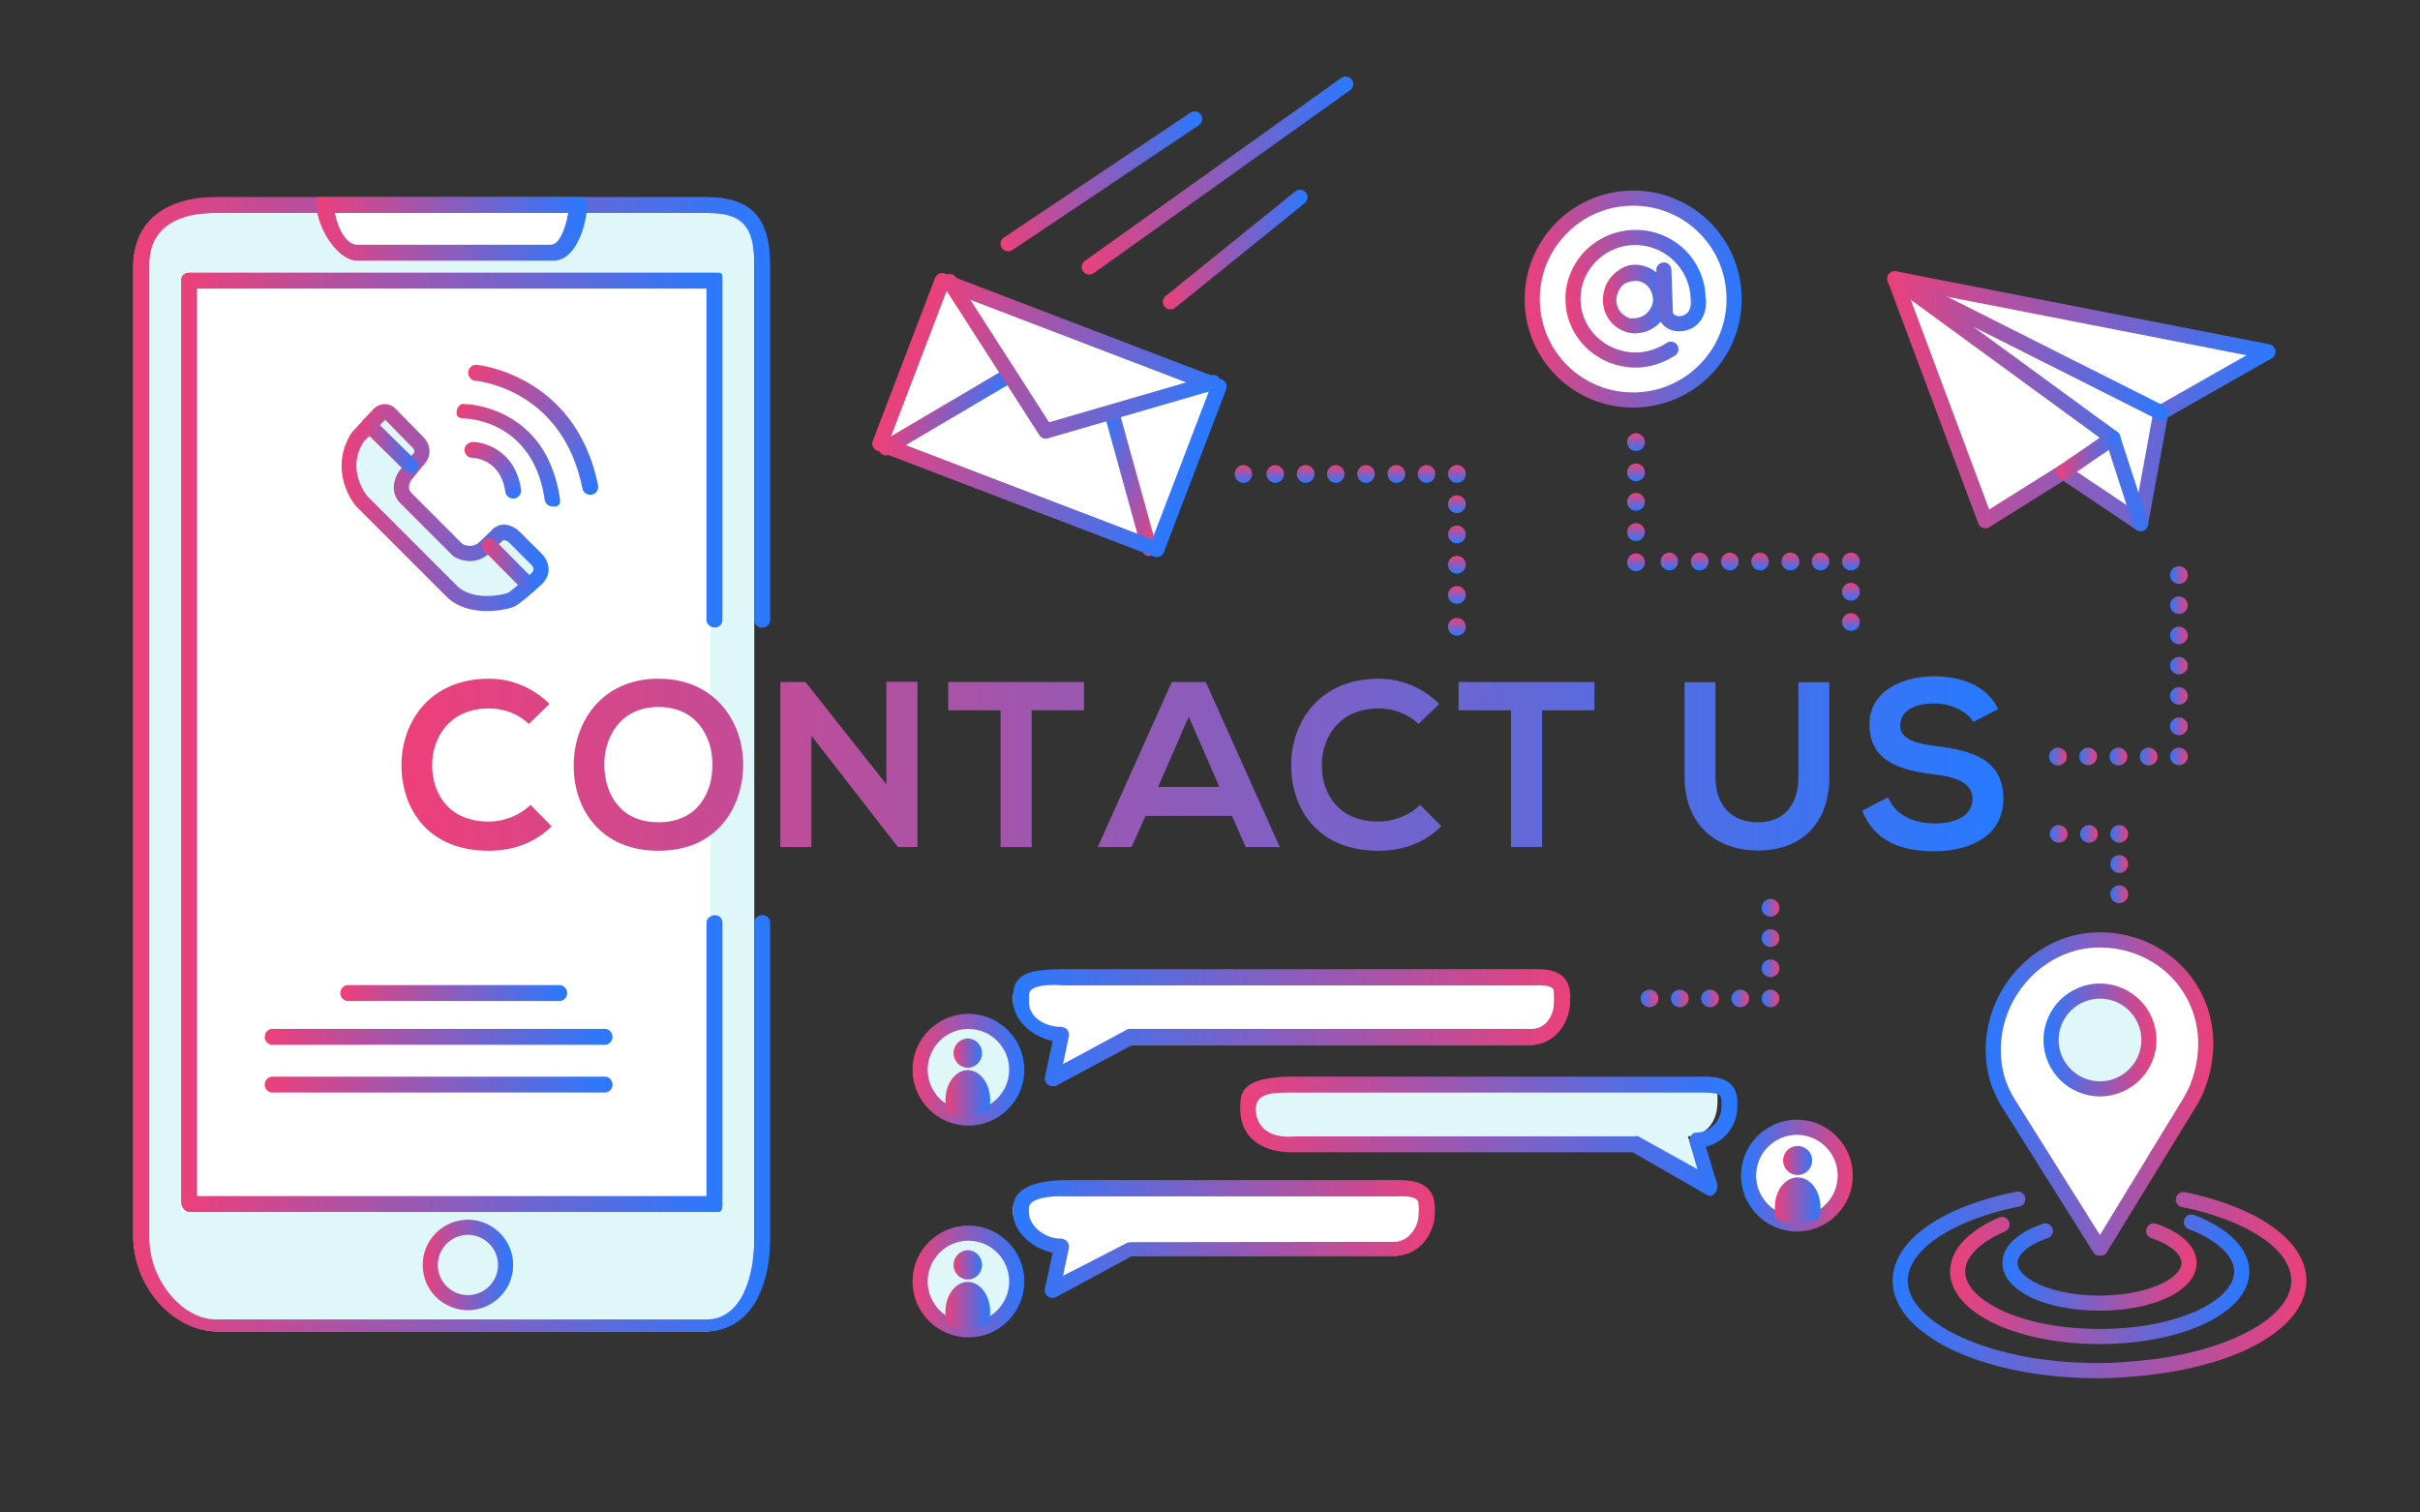 <svg xmlns="http://www.w3.org/2000/svg" width="608" height="380"><rect width="100%" height="100%" fill="#333333" stroke="none"/><switch><g><path fill="none" d="M-.5.5h608v380H-.5z"/><path fill="#FFF" d="M498.799 130.836L476.062 70.04l93.745 18.332-26.919 15.312-5.099 27.854-19.375-12.992z"/><linearGradient id="a" gradientUnits="userSpaceOnUse" x1="942.67" y1="100.788" x2="845.124" y2="100.788" gradientTransform="matrix(-1 0 0 1 1416.83 0)"><stop offset="0" stop-color="#ec407a"/><stop offset="1" stop-color="#2979ff"/></linearGradient><path fill="url(#a)" d="M537.789 133.438c-.371 0-.74-.109-1.058-.323l-18.353-12.306-18.571 11.638c-.486.3-1.076.369-1.62.189a1.9 1.9 0 01-1.168-1.134l-22.738-60.796a1.904 1.904 0 012.145-2.532l93.746 18.332a1.9 1.9 0 01.573 3.517l-26.149 14.874-4.939 26.982a1.895 1.895 0 01-1.13 1.408 1.881 1.881 0 01-.738.151zm-19.375-16.792c.369 0 .738.107 1.058.323l16.971 11.378 4.577-25.004c.1-.553.441-1.032.93-1.31l22.466-12.779-85.384-16.697 20.732 55.434 17.641-11.055c.31-.194.658-.29 1.009-.29z"/><linearGradient id="b" gradientUnits="userSpaceOnUse" x1="942.67" y1="100.788" x2="872.042" y2="100.788" gradientTransform="matrix(-1 0 0 1 1416.83 0)"><stop offset="0" stop-color="#ec407a"/><stop offset="1" stop-color="#2979ff"/></linearGradient><path fill="url(#b)" d="M537.789 133.438a1.9 1.9 0 01-1.808-1.314l-6.775-20.917-54.266-39.632a1.9 1.9 0 011.975-3.232l66.826 33.644a1.9 1.9 0 01.845 2.551 1.907 1.907 0 01-2.552.844l-46.23-23.275 36.141 26.396c.323.235.564.567.687.948l6.966 21.501a1.901 1.901 0 01-1.809 2.486z"/><linearGradient id="c" gradientUnits="userSpaceOnUse" x1="900.317" y1="114.29" x2="884.106" y2="114.29" gradientTransform="matrix(-1 0 0 1 1416.83 0)"><stop offset="0" stop-color="#ec407a"/><stop offset="1" stop-color="#2979ff"/></linearGradient><path fill="url(#c)" d="M518.416 120.446a1.9 1.9 0 01-1.076-3.468l12.409-8.509a1.9 1.9 0 112.149 3.136l-12.409 8.509a1.904 1.904 0 01-1.073.332z"/><path fill="#FFF" d="M290.6 138.028l-69.506-26.592 15.638-40.887 69.513 26.596z"/><linearGradient id="d" gradientUnits="userSpaceOnUse" x1="177.637" y1="257.719" x2="255.863" y2="257.719" gradientTransform="rotate(20.933 655.426 307.971)"><stop offset="0" stop-color="#ec407a"/><stop offset="1" stop-color="#2979ff"/></linearGradient><path fill="url(#d)" d="M290.6 139.928c-.226 0-.456-.041-.679-.126l-69.506-26.593a1.9 1.9 0 01-1.095-2.453l15.638-40.887a1.9 1.9 0 012.453-1.095l69.513 26.596a1.9 1.9 0 011.096 2.453l-15.646 40.883a1.9 1.9 0 01-1.774 1.222zm-67.053-29.589l65.958 25.236 14.287-37.335-65.963-25.238-14.282 37.337z"/><path fill="#FFF" d="M222.664 112.527l30.63-18.065"/><linearGradient id="e" gradientUnits="userSpaceOnUse" x1="179.494" y1="266.154" x2="205.448" y2="266.154" gradientTransform="rotate(20.933 655.426 307.971)"><stop offset="0" stop-color="#ec407a"/><stop offset="1" stop-color="#2979ff"/></linearGradient><path fill="url(#e)" d="M222.666 114.427a1.9 1.9 0 01-.967-3.537l30.63-18.065a1.9 1.9 0 011.93 3.274l-30.63 18.064a1.897 1.897 0 01-.963.264z"/><path fill="#FFF" d="M288.744 137.794l-9.396-33.977"/><linearGradient id="f" gradientUnits="userSpaceOnUse" x1="771.302" y1="265.867" x2="796.018" y2="265.867" gradientTransform="scale(-1 1) rotate(-20.934 -142.87 3082.962)"><stop offset="0" stop-color="#ec407a"/><stop offset="1" stop-color="#2979ff"/></linearGradient><path fill="url(#f)" d="M288.743 139.694a1.9 1.9 0 01-1.83-1.393l-9.396-33.978a1.9 1.9 0 011.325-2.338c1.011-.267 2.06.312 2.338 1.325l9.396 33.978a1.9 1.9 0 01-1.833 2.406z"/><linearGradient id="g" gradientUnits="userSpaceOnUse" x1="179.496" y1="248.59" x2="254.103" y2="248.59" gradientTransform="rotate(20.933 655.426 307.971)"><stop offset="0" stop-color="#ec407a"/><stop offset="1" stop-color="#2979ff"/></linearGradient><path fill="url(#g)" d="M262.738 110.208a1.9 1.9 0 01-1.598-.872l-24.11-37.514a1.9 1.9 0 113.194-2.055l23.344 36.321 40.665-11.819a1.891 1.891 0 012.354 1.293 1.898 1.898 0 01-1.293 2.354l-42.026 12.216a1.897 1.897 0 01-.53.076z"/><linearGradient id="h" gradientUnits="userSpaceOnUse" x1="177.637" y1="257.719" x2="255.863" y2="257.719" gradientTransform="rotate(20.933 655.426 307.971)"><stop offset="0" stop-color="#ec407a"/><stop offset="1" stop-color="#2979ff"/></linearGradient><path fill="url(#h)" d="M290.6 139.928c-.226 0-.456-.041-.679-.126l-69.506-26.593a1.9 1.9 0 01-1.095-2.453l15.638-40.887a1.9 1.9 0 012.453-1.095l69.513 26.596a1.9 1.9 0 011.096 2.453l-15.646 40.883a1.9 1.9 0 01-1.774 1.222zm-67.053-29.589l65.958 25.236 14.287-37.335-65.963-25.238-14.282 37.337z"/><linearGradient id="i" gradientUnits="userSpaceOnUse" x1="251.393" y1="45.561" x2="302.045" y2="45.561"><stop offset="0" stop-color="#ec407a"/><stop offset="1" stop-color="#2979ff"/></linearGradient><path fill="url(#i)" d="M253.295 63.146a1.9 1.9 0 01-1.06-3.479l46.851-31.369a1.9 1.9 0 012.115 3.157L254.35 62.824a1.88 1.88 0 01-1.055.322z"/><linearGradient id="j" gradientUnits="userSpaceOnUse" x1="271.778" y1="44.103" x2="339.989" y2="44.103"><stop offset="0" stop-color="#ec407a"/><stop offset="1" stop-color="#2979ff"/></linearGradient><path fill="url(#j)" d="M273.68 68.982a1.897 1.897 0 01-1.549-.796 1.903 1.903 0 01.443-2.651l64.411-45.96a1.907 1.907 0 012.652.443c.607.855.41 2.041-.443 2.651l-64.412 45.96c-.336.239-.72.353-1.102.353z"/><linearGradient id="k" gradientUnits="userSpaceOnUse" x1="292.162" y1="62.703" x2="328.5" y2="62.703"><stop offset="0" stop-color="#ec407a"/><stop offset="1" stop-color="#2979ff"/></linearGradient><path fill="url(#k)" d="M294.064 77.737a1.9 1.9 0 01-1.194-3.379l32.537-26.266a1.9 1.9 0 012.387 2.958l-32.538 26.266a1.894 1.894 0 01-1.192.421z"/><path fill="#FFF" d="M527.609 313.89l22.615-37.068c2.486-4.038 3.952-9.504 3.952-14.592 0-14.681-11.945-26.08-26.696-26.08-14.74 0-26.686 12.888-26.686 27.568 0 5.084 1.143 9.192 3.804 13.512l23.011 36.66z"/><linearGradient id="l" gradientUnits="userSpaceOnUse" x1="890.807" y1="274.865" x2="947.988" y2="274.865" gradientTransform="matrix(-1 0 0 1 1446.883 0)"><stop offset="0" stop-color="#ec407a"/><stop offset="1" stop-color="#2979ff"/></linearGradient><path fill="url(#l)" d="M527.609 315.5c-.652 0-1.262-.191-1.607-.746l-23.012-36.587c-2.836-4.602-4.096-9.039-4.096-14.485 0-15.973 13.09-29.45 28.586-29.45 16.034 0 28.596 12.298 28.596 27.988 0 5.455-1.582 11.287-4.233 15.594l-22.611 36.917c-.343.562-.952.77-1.608.77l-.015-.001zm-.129-77.451c-13.436 0-24.785 11.755-24.785 25.669 0 4.765 1.053 8.507 3.521 12.515l21.371 34.047 21.015-34.447c2.303-3.738 3.674-8.82 3.674-13.603 0-13.56-10.891-24.181-24.796-24.181z"/><path fill="#E0F7FA" d="M515.309 261.287c0 6.783 5.507 12.283 12.287 12.283 6.783 0 12.29-5.5 12.29-12.283s-5.507-12.283-12.29-12.283c-6.781 0-12.287 5.5-12.287 12.283z"/><linearGradient id="m" gradientUnits="userSpaceOnUse" x1="905.096" y1="261.288" x2="933.474" y2="261.288" gradientTransform="matrix(-1 0 0 1 1446.883 0)"><stop offset="0" stop-color="#ec407a"/><stop offset="1" stop-color="#2979ff"/></linearGradient><path fill="url(#m)" d="M527.596 275.471c-7.823 0-14.188-6.363-14.188-14.184s6.364-14.184 14.188-14.184c7.824 0 14.19 6.363 14.19 14.184s-6.366 14.184-14.19 14.184zm0-24.567c-5.729 0-10.388 4.656-10.388 10.383s4.659 10.383 10.388 10.383 10.39-4.656 10.39-10.383-4.661-10.383-10.39-10.383z"/><linearGradient id="n" gradientUnits="userSpaceOnUse" x1="895.011" y1="318.322" x2="943.787" y2="318.322" gradientTransform="matrix(-1 0 0 1 1446.883 0)"><stop offset="0" stop-color="#ec407a"/><stop offset="1" stop-color="#2979ff"/></linearGradient><path fill="url(#n)" d="M527.48 329.29c-13.901 0-24.385-5.156-24.385-11.993 0-4.043 3.713-7.631 10.185-9.84a1.9 1.9 0 011.227 3.596c-4.695 1.604-7.612 3.994-7.612 6.244 0 3.875 8.454 8.193 20.585 8.193 12.135 0 20.592-4.318 20.592-8.193 0-2.253-2.906-4.641-7.582-6.232a1.9 1.9 0 01-1.186-2.411 1.905 1.905 0 012.41-1.186c6.455 2.195 10.157 5.778 10.157 9.829.001 6.837-10.486 11.993-24.391 11.993z"/><linearGradient id="o" gradientUnits="userSpaceOnUse" x1="867.431" y1="322.822" x2="971.367" y2="322.822" gradientTransform="matrix(-1 0 0 1 1446.883 0)"><stop offset="0" stop-color="#ec407a"/><stop offset="1" stop-color="#2979ff"/></linearGradient><path fill="url(#o)" d="M527.48 346.268c-28.965 0-42.141-10.007-42.686-10.432-6.03-4.01-9.279-8.902-9.279-14.072 0-9.92 11.896-18.483 31.044-22.351a1.9 1.9 0 11.753 3.725c-16.745 3.381-27.996 10.866-27.996 18.625 0 4.85 4.188 8.652 7.697 10.992.236.175 12.94 9.712 40.467 9.712 5.802 0 13.285-.944 13.36-.954 20.171-2.546 34.811-10.853 34.811-19.75 0-7.781-10.81-15.057-27.538-18.533a1.902 1.902 0 01.771-3.723c18.855 3.921 30.567 12.448 30.567 22.256 0 11.189-15.325 20.641-38.134 23.521-.312.039-7.797.984-13.837.984z"/><linearGradient id="p" gradientUnits="userSpaceOnUse" x1="489.947" y1="321.397" x2="565.116" y2="321.397"><stop offset="0" stop-color="#ec407a"/><stop offset="1" stop-color="#2979ff"/></linearGradient><path fill="url(#p)" d="M527.532 337.681c-21.075 0-37.585-7.995-37.585-18.202 0-5.329 4.363-10.151 12.281-13.578a1.898 1.898 0 012.5.988 1.903 1.903 0 01-.989 2.5c-6.349 2.746-9.991 6.426-9.991 10.09 0 6.956 13.574 14.402 33.784 14.402s33.784-7.446 33.784-14.402c0-3.926-4.286-7.923-11.467-10.693a1.9 1.9 0 011.365-3.544c8.834 3.407 13.901 8.595 13.901 14.237.001 10.207-16.509 18.202-37.583 18.202z"/><path fill="#FFF" d="M435.649 74.23c.497 13.99-10.438 25.739-24.429 26.236-13.99.498-25.736-10.435-26.236-24.425-.498-13.99 10.435-25.739 24.425-26.236s25.739 10.435 26.24 24.425z"/><linearGradient id="q" gradientUnits="userSpaceOnUse" x1="391.567" y1="63.868" x2="446.063" y2="63.868" gradientTransform="rotate(-2.046 730.355 307.53)"><stop offset="0" stop-color="#ec407a"/><stop offset="1" stop-color="#2979ff"/></linearGradient><path fill="url(#q)" d="M410.304 102.383a27.145 27.145 0 01-27.218-26.273c-.535-15.019 11.244-27.671 26.256-28.203l.984-.019a27.145 27.145 0 0127.221 26.273c.26 7.275-2.33 14.214-7.289 19.542-4.961 5.327-11.697 8.403-18.971 8.662l-.983.018zm.022-50.695l-.85.015a23.274 23.274 0 00-16.321 7.456 23.297 23.297 0 00-6.273 16.816 23.36 23.36 0 0023.422 22.609l.85-.015a23.288 23.288 0 0016.324-7.456 23.297 23.297 0 006.273-16.816 23.361 23.361 0 00-23.425-22.609z"/><linearGradient id="r" gradientUnits="userSpaceOnUse" x1="411.205" y1="63.885" x2="427.793" y2="63.885" gradientTransform="rotate(-2.046 730.355 307.53)"><stop offset="0" stop-color="#ec407a"/><stop offset="1" stop-color="#2979ff"/></linearGradient><path fill="url(#r)" d="M411.007 83.771c-4.487 0-8.127-3.555-8.286-8.094-.082-2.234.699-4.615 2.2-6.254 1.509-1.645 3.562-2.923 5.782-2.923h.01c4.782 0 8.417 3.802 8.576 8.337.082 2.233-.701 4.491-2.203 6.129-1.51 1.646-3.562 2.66-5.782 2.737-.025.003-.275.068-.297.068zm-.352-3.819c1.194-.043 2.437-.539 3.253-1.43.824-.898 1.441-2.071 1.396-3.303-.087-2.485-1.869-4.636-4.3-4.636-1.356.044-2.689.359-3.504 1.25-.824.898-1.475 2.477-1.417 3.708.166 3.521 3.416 4.429 3.416 4.429s.73.016 1.156-.018z"/><linearGradient id="s" gradientUnits="userSpaceOnUse" x1="401.794" y1="63.816" x2="437.093" y2="63.816" gradientTransform="rotate(-2.046 730.355 307.53)"><stop offset="0" stop-color="#ec407a"/><stop offset="1" stop-color="#2979ff"/></linearGradient><path fill="url(#s)" d="M411.001 92.356c-9.487 0-17.361-7.334-17.695-16.632-.341-9.548 7.27-17.599 16.962-17.946 9.742-.403 17.895 7.167 18.24 16.755.377 1.924.07 6.522-4.004 8.175-2.028.824-4.135.685-5.784-.382-1.332-.863-2.157-2.244-2.21-3.692l-.382-10.727a1.898 1.898 0 011.831-1.965c.961-.106 1.928.781 1.965 1.831l.383 10.725c.008.167.157.429.48.638.279.184 1.064.549 2.287.05 2.253-.913 1.672-4.207 1.666-4.24-.3-7.771-6.781-13.556-14.334-13.373-7.603.273-13.57 6.559-13.305 14.015.268 7.413 6.709 13.213 14.408 12.96 2.388-.091 4.952-.939 7.218-2.388a1.9 1.9 0 112.048 3.199c-2.827 1.811-6.068 2.871-9.127 2.986-.216.008-.431.011-.647.011z"/><path fill="#E0F7FA" d="M189.5 232.5v78.465c0 11.07-2.075 23.535-12.087 23.535H54.358c-10.008 0-20.858-12.465-20.858-23.535V66.597C33.5 55.516 44.35 53.5 54.358 53.5h123.055c10.012 0 12.087 2.016 12.087 13.097V156.5"/><linearGradient id="t" gradientUnits="userSpaceOnUse" x1="33.5" y1="192" x2="193.5" y2="192"><stop offset="0" stop-color="#ec407a"/><stop offset="1" stop-color="#2979ff"/></linearGradient><path fill="url(#t)" d="M177.413 334.5H54.358c-10.738 0-20.858-11.051-20.858-23.535V66.597c0-10.929 8.048-17.097 20.858-17.097h123.055c11.333 0 16.087 5.203 16.087 17.097V155.8c0 1.05-.95 1.9-2 1.9s-2-.85-2-1.9V66.597c0-9.766-2.912-13.097-12.087-13.097H54.358C48.25 53.5 37.5 54.94 37.5 66.597v244.368c0 10.46 8.145 20.535 16.858 20.535h123.055c9.29 0 12.087-11.477 12.087-20.535V231.8c0-1.05.95-1.899 2-1.899s2 .85 2 1.899v79.165c0 14.236-6.133 23.535-16.087 23.535z"/><linearGradient id="u" gradientUnits="userSpaceOnUse" x1="106.196" y1="317.813" x2="128.922" y2="317.813"><stop offset="0" stop-color="#ec407a"/><stop offset="1" stop-color="#2979ff"/></linearGradient><path fill="url(#u)" d="M117.548 329.179c-6.259 0-11.352-5.093-11.352-11.355 0-6.273 5.093-11.378 11.352-11.378 6.271 0 11.374 5.104 11.374 11.378 0 6.262-5.103 11.355-11.374 11.355zm0-18.934c-4.164 0-7.552 3.399-7.552 7.578 0 4.165 3.388 7.556 7.552 7.556 4.176 0 7.574-3.391 7.574-7.556 0-4.178-3.398-7.578-7.574-7.578z"/><path fill="#FFF" d="M178.5 232.5v72h-133v-232h133v84"/><linearGradient id="v" gradientUnits="userSpaceOnUse" x1="45.5" y1="186.5" x2="181.5" y2="186.5"><stop offset="0" stop-color="#ec407a"/><stop offset="1" stop-color="#2979ff"/></linearGradient><path fill="url(#v)" d="M180.5 304.5h-133c-1.05 0-2-1.35-2-2.4V70.3c0-1.05.95-1.8 2-1.8h133c1.05 0 1 .75 1 1.8v85.5c0 1.05-.865 1.86-1.915 1.86s-2.085-.81-2.085-1.86V72.5h-128v228h128v-68.7c0-1.05 1.088-1.867 2.139-1.867s1.861.817 1.861 1.867v70.3c0 1.05.05 2.4-1 2.4z"/><path fill="#FFF" d="M82.637 50.363l-1.72.97c0 4.256 7.6 14.167 11.856 14.167h46.253c4.257 0 4.474-10.059 4.474-14.315V53.5l-60.863-3.137z"/><linearGradient id="w" gradientUnits="userSpaceOnUse" x1="79.399" y1="57.496" x2="147.5" y2="57.496"><stop offset="0" stop-color="#ec407a"/><stop offset="1" stop-color="#2979ff"/></linearGradient><path fill="url(#w)" d="M139.026 65.5H89.773c-5.179 0-10.273-8.693-10.273-14.139v-.177c0-1.045-.461-1.677.583-1.685.243-.017 2.062 0 2.27 0h63.294c1.132 0 1.853.405 1.853 1.685v.139c0 4.634-2.562 14.177-8.474 14.177zm-54.882-12c.856 4.432 3.09 8 5.63 8h48.602c2.143 0 3.675-4 4.375-8H84.144z"/><linearGradient id="x" gradientUnits="userSpaceOnUse" x1="104.304" y1="192.136" x2="499.688" y2="192.136"><stop offset="0" stop-color="#ec407a"/><stop offset="1" stop-color="#2979ff"/></linearGradient><path fill="url(#x)" d="M138.596 207.594c-4.268 4.204-9.771 6.16-15.753 6.16-15.4 0-21.913-10.595-21.973-21.379-.056-10.832 6.984-21.857 21.973-21.857 5.622 0 10.955 2.134 15.222 6.338l-5.21 5.032c-2.728-2.661-6.394-3.9-10.012-3.9-10.008 0-14.332 7.459-14.276 14.387.059 6.88 4.034 14.046 14.276 14.046 3.618 0 7.696-1.491 10.428-4.208l5.325 5.381z"/><linearGradient id="y" gradientUnits="userSpaceOnUse" x1="104.303" y1="192.136" x2="499.657" y2="192.136"><stop offset="0" stop-color="#ec407a"/><stop offset="1" stop-color="#2979ff"/></linearGradient><path fill="url(#y)" d="M186.712 192.315c-.115 10.725-6.69 21.438-21.267 21.438-14.562 0-21.316-10.477-21.316-21.379 0-10.899 6.984-21.857 21.316-21.857 14.276.001 21.382 10.959 21.267 21.798zm-34.886.186c.174 6.806 3.848 14.087 13.619 14.087 9.778 0 13.445-7.333 13.571-14.153.115-6.988-3.792-14.811-13.571-14.811-9.771 0-13.79 7.882-13.619 14.877z"/><linearGradient id="z" gradientUnits="userSpaceOnUse" x1="104.299" y1="192.082" x2="499.657" y2="192.082"><stop offset="0" stop-color="#ec407a"/><stop offset="1" stop-color="#2979ff"/></linearGradient><path fill="url(#z)" d="M222.689 171.293h7.812v41.518h-4.854v.061l-21.794-28.022v27.961h-7.815v-41.458h6.338l20.313 25.702v-25.762z"/><linearGradient id="A" gradientUnits="userSpaceOnUse" x1="104.307" y1="192.082" x2="499.643" y2="192.082"><stop offset="0" stop-color="#ec407a"/><stop offset="1" stop-color="#2979ff"/></linearGradient><path fill="url(#A)" d="M251.379 178.459h-13.151v-7.106h34.114v7.106h-13.147v34.352h-7.815v-34.352z"/><linearGradient id="B" gradientUnits="userSpaceOnUse" x1="104.31" y1="192.082" x2="499.639" y2="192.082"><stop offset="0" stop-color="#ec407a"/><stop offset="1" stop-color="#2979ff"/></linearGradient><path fill="url(#B)" d="M309.5 204.988h-21.668l-3.562 7.822h-8.465l18.596-41.458h8.528l18.603 41.458h-8.535l-3.497-7.822zm-10.84-24.929l-7.697 17.652h15.408l-7.711-17.652z"/><linearGradient id="C" gradientUnits="userSpaceOnUse" x1="104.279" y1="192.136" x2="499.658" y2="192.136"><stop offset="0" stop-color="#ec407a"/><stop offset="1" stop-color="#2979ff"/></linearGradient><path fill="url(#C)" d="M362.117 207.594c-4.264 4.204-9.771 6.16-15.75 6.16-15.403 0-21.916-10.595-21.976-21.379-.052-10.832 6.987-21.857 21.976-21.857 5.623 0 10.955 2.134 15.219 6.338l-5.21 5.032c-2.728-2.661-6.394-3.9-10.009-3.9-10.012 0-14.331 7.459-14.279 14.387.06 6.88 4.034 14.046 14.279 14.046 3.615 0 7.697-1.491 10.428-4.208l5.322 5.381z"/><linearGradient id="D" gradientUnits="userSpaceOnUse" x1="104.307" y1="192.082" x2="499.642" y2="192.082"><stop offset="0" stop-color="#ec407a"/><stop offset="1" stop-color="#2979ff"/></linearGradient><path fill="url(#D)" d="M379.61 178.459h-13.144v-7.106h34.114v7.106h-13.147v34.352h-7.823v-34.352z"/><linearGradient id="E" gradientUnits="userSpaceOnUse" x1="104.291" y1="192.553" x2="499.646" y2="192.553"><stop offset="0" stop-color="#ec407a"/><stop offset="1" stop-color="#2979ff"/></linearGradient><path fill="url(#E)" d="M459.6 171.412v23.746c0 12.265-7.525 18.536-17.953 18.536-9.941 0-18.41-6.034-18.41-18.536v-23.746h7.756v23.746c0 7.471 4.26 11.43 10.721 11.43 6.453 0 10.131-4.316 10.131-11.43v-23.746h7.755z"/><linearGradient id="F" gradientUnits="userSpaceOnUse" x1="104.324" y1="191.9" x2="499.643" y2="191.9"><stop offset="0" stop-color="#ec407a"/><stop offset="1" stop-color="#2979ff"/></linearGradient><path fill="url(#F)" d="M495.804 181.357c-1.414-2.368-5.321-4.62-9.827-4.62-5.804 0-8.583 2.438-8.583 5.507 0 3.625 4.264 4.627 9.24 5.218 8.64 1.061 16.695 3.313 16.695 13.211 0 9.236-8.167 13.2-17.411 13.2-8.469 0-14.988-2.605-18.062-10.184l6.505-3.381c1.845 4.568 6.636 6.584 11.675 6.584 4.917 0 9.537-1.719 9.537-6.22 0-3.911-4.089-5.515-9.597-6.104-8.468-1.002-16.291-3.255-16.291-12.554 0-8.539 8.413-12.027 16.051-12.086 6.46 0 13.154 1.837 16.291 8.227l-6.223 3.202z"/><path fill="#E0F7FA" d="M98.11 104.106l6.865 7.006s2.341 2.149 0 4.487l-2.999 3.655s-2.546 3.332 0 5.885l13.077 13.081s3.674 2.364 6.902-.868l2.806-2.665s1.685-2.523 4.769.553l5.34 5.344s2.375 2.383 0 4.765c0 0-5.199 4.769-6.46 5.329-1.269.564-9.96 2.665-14.87-2.1l-22.592-22.592s-6.591-7.578-.98-16.276l5.188-5.604s1.499-1.499 2.954 0z"/><linearGradient id="G" gradientUnits="userSpaceOnUse" x1="85.831" y1="127.534" x2="137.829" y2="127.534"><stop offset="0" stop-color="#ec407a"/><stop offset="1" stop-color="#2979ff"/></linearGradient><path fill="url(#G)" d="M122.34 153.527c-4.207 0-7.708-1.239-10.124-3.584L89.604 127.33c-2.694-3.089-6.283-10.819-1.234-18.649l5.392-5.865c.254-.256 1.353-1.275 2.936-1.275.716 0 1.779.215 2.776 1.243l6.858 6.999c.093.082 1.54 1.467 1.583 3.521.021.913-.241 2.286-1.596 3.641l-2.872 3.514c-.106.148-1.431 2.028-.125 3.34l12.892 12.896c.288.145 1.01.46 1.865.46.936 0 1.765-.373 2.535-1.145l2.737-2.6c.405-.499 1.503-1.596 3.295-1.596 1.419 0 2.843.701 4.227 2.082l5.342 5.346c1.494 1.5 2.726 4.717.001 7.45-1.692 1.555-5.639 5.104-7.034 5.724-.817.361-3.563 1.111-6.842 1.111zm-25.587-48.09l-5.392 5.564c-4.54 7.092.796 13.477 1.024 13.744l22.498 22.49c2.119 2.056 5.227 2.492 7.457 2.492 2.67 0 4.904-.612 5.297-.785.687-.345 3.625-2.863 5.949-4.993.84-.846.327-1.635-.062-2.022l-5.338-5.342c-1.21-1.208-1.848-.833-1.883-.787l-3.04 2.932c-1.439 1.444-3.245 2.225-5.186 2.225-2.223 0-3.872-1.019-4.052-1.136a1.719 1.719 0 01-.315-.254l-13.077-13.081c-2.943-2.952-1.396-6.774-.167-8.383l3.039-3.706c.453-.465.616-.759.61-1.011-.009-.423-.421-.866-.425-.87l-6.937-7.077z"/><path fill="#FFF" d="M92.692 106.764l10.405 10.227"/><linearGradient id="H" gradientUnits="userSpaceOnUse" x1="90.791" y1="111.877" x2="104.998" y2="111.877"><stop offset="0" stop-color="#ec407a"/><stop offset="1" stop-color="#2979ff"/></linearGradient><path fill="url(#H)" d="M103.097 118.891a1.9 1.9 0 01-1.332-.545l-10.406-10.228a1.9 1.9 0 01-.022-2.687 1.895 1.895 0 012.687-.022l10.406 10.228a1.9 1.9 0 01-1.333 3.254z"/><path fill="#FFF" d="M123.036 137.115l9.886 9.979"/><linearGradient id="I" gradientUnits="userSpaceOnUse" x1="121.137" y1="142.105" x2="134.821" y2="142.105"><stop offset="0" stop-color="#ec407a"/><stop offset="1" stop-color="#2979ff"/></linearGradient><path fill="url(#I)" d="M132.922 148.994c-.49 0-.978-.188-1.349-.562l-9.886-9.979a1.9 1.9 0 112.698-2.676l9.886 9.979a1.902 1.902 0 01-1.349 3.238z"/><linearGradient id="J" gradientUnits="userSpaceOnUse" x1="174.614" y1="553.49" x2="204.967" y2="553.49" gradientTransform="rotate(45 707.726 223.051) scale(1.164 1)"><stop offset="0" stop-color="#ec407a"/><stop offset="1" stop-color="#2979ff"/></linearGradient><path fill="url(#J)" d="M138.813 127.246a2 2 0 01-1.979-1.714c-2.891-19.893-19.449-20.377-20.152-20.388-1.106-.017-1.987-.329-1.971-1.436.017-1.095.618-2.208 1.711-2.208l.625.041c.206 0 20.236.49 23.612 23.717.159 1.095-.001 1.833-1.096 1.993-.097.014-.655-.005-.75-.005z"/><linearGradient id="K" gradientUnits="userSpaceOnUse" x1="170.452" y1="544.073" x2="208.703" y2="544.073" gradientTransform="rotate(45 707.714 223.047) scale(1.164 1)"><stop offset="0" stop-color="#ec407a"/><stop offset="1" stop-color="#2979ff"/></linearGradient><path fill="url(#K)" d="M148.276 124.316c-.935 0-1.77-.659-1.961-1.609-4.986-24.798-25.955-26.954-26.845-27.034a2.004 2.004 0 01-1.818-2.169c.095-1.098 1.013-1.952 2.162-1.82.249.021 24.837 2.421 30.428 30.233a2 2 0 01-1.966 2.399z"/><linearGradient id="L" gradientUnits="userSpaceOnUse" x1="181.695" y1="560.398" x2="197.517" y2="560.398" gradientTransform="rotate(45 707.714 223.047) scale(1.164 1)"><stop offset="0" stop-color="#ec407a"/><stop offset="1" stop-color="#2979ff"/></linearGradient><path fill="url(#L)" d="M128.923 125.257c-.983 0-1.84-.722-1.981-1.722-1.134-8.019-7.566-8.476-8.298-8.501a2.009 2.009 0 01-1.937-2.06c.03-1.101 1.008-1.85 2.039-1.945 3.633.08 10.853 2.679 12.163 11.946a2.006 2.006 0 01-1.986 2.282z"/><linearGradient id="M" gradientUnits="userSpaceOnUse" x1="85.5" y1="249.5" x2="142.5" y2="249.5"><stop offset="0" stop-color="#ec407a"/><stop offset="1" stop-color="#2979ff"/></linearGradient><path fill="url(#M)" d="M140.6 251.5H87.4c-1.05 0-1.9-.949-1.9-2s.85-2 1.9-2h53.2c1.05 0 1.9.949 1.9 2s-.85 2-1.9 2z"/><linearGradient id="N" gradientUnits="userSpaceOnUse" x1="66.5" y1="260.5" x2="153.9" y2="260.5"><stop offset="0" stop-color="#ec407a"/><stop offset="1" stop-color="#2979ff"/></linearGradient><path fill="url(#N)" d="M152 262.5H68.4c-1.05 0-1.9-.95-1.9-2s.85-2 1.9-2H152c1.05 0 1.9.95 1.9 2s-.85 2-1.9 2z"/><linearGradient id="O" gradientUnits="userSpaceOnUse" x1="66.5" y1="272.5" x2="153.9" y2="272.5"><stop offset="0" stop-color="#ec407a"/><stop offset="1" stop-color="#2979ff"/></linearGradient><path fill="url(#O)" d="M152 274.5H68.4c-1.05 0-1.9-.95-1.9-2s.85-2 1.9-2H152c1.05 0 1.9.95 1.9 2s-.85 2-1.9 2z"/><path fill="#FFF" d="M265.824 259.873l-1.938 12.215 20.183-9.588h100.686c4.746 0 5.746-6.475 5.746-11.221v-.84c0-4.746-1-2.939-5.746-2.939H268.553c-4.747 0-14.053-1.807-14.053 2.939v.84c0 4.746 6.577 8.594 11.324 8.594z"/><linearGradient id="P" gradientUnits="userSpaceOnUse" x1="1137.499" y1="567.776" x2="1277.499" y2="567.776" gradientTransform="rotate(180 766 412.988)"><stop offset="0" stop-color="#ec407a"/><stop offset="1" stop-color="#2979ff"/></linearGradient><path fill="url(#P)" d="M264.386 272.888a1.899 1.899 0 01-1.855-2.307l1.934-9.048c-4.989-1.016-9.964-5.139-9.964-10.254v-.84c0-6.314 4.794-6.939 14.053-6.939h116.201c3.39 0 9.746-.3 9.746 6.939v.84c0 5.92-4.084 11.221-9.746 11.221H284.551l-19.258 10.307c-.284.154-.597.081-.907.081zm4.167-25.388c-3.792 0-10-.494-10 2.498l-.01 1.928c0 3.604 4.037 6.047 7.83 6.047.575 0 1.345.262 1.706.709.36.449.612 1.037.487 1.598l-1.491 7.055 16.057-8.654c.278-.149.619-.18.936-.18h100.686c3.604 0 5.746-3.361 5.746-7.221v-.84c0-2.378-.059-2.939-5.746-2.939H268.553z"/><circle fill="#E0F7FA" cx="243.306" cy="268.761" r="12.14"/><linearGradient id="Q" gradientUnits="userSpaceOnUse" x1="229.266" y1="268.761" x2="257.346" y2="268.761"><stop offset="0" stop-color="#ec407a"/><stop offset="1" stop-color="#2979ff"/></linearGradient><path fill="url(#Q)" d="M243.308 282.803c-7.743 0-14.042-6.299-14.042-14.042s6.299-14.042 14.042-14.042c7.741 0 14.039 6.299 14.039 14.042s-6.298 14.042-14.039 14.042zm0-24.284c-5.648 0-10.242 4.595-10.242 10.242 0 5.648 4.594 10.242 10.242 10.242 5.646 0 10.238-4.594 10.238-10.242 0-5.648-4.592-10.242-10.238-10.242z"/><linearGradient id="R" gradientUnits="userSpaceOnUse" x1="239.571" y1="264.594" x2="246.729" y2="264.594"><stop offset="0" stop-color="#ec407a"/><stop offset="1" stop-color="#2979ff"/></linearGradient><path fill="url(#R)" d="M246.729 264.594c0 2.029-1.607 3.682-3.577 3.682-1.974 0-3.581-1.652-3.581-3.682 0-2.03 1.607-3.682 3.581-3.682 1.97 0 3.577 1.651 3.577 3.682z"/><linearGradient id="S" gradientUnits="userSpaceOnUse" x1="237.537" y1="274.769" x2="248.763" y2="274.769"><stop offset="0" stop-color="#ec407a"/><stop offset="1" stop-color="#2979ff"/></linearGradient><path fill="url(#S)" d="M243.152 268.872c-3.103 0-5.615 3.377-5.615 7.544 0 1.117.193 2.176.516 3.129 1.503.701 3.158 1.121 4.921 1.121 1.937 0 3.741-.523 5.362-1.373a9.979 9.979 0 00.427-2.877c0-4.167-2.513-7.544-5.611-7.544z"/><path fill="#E0F7FA" d="M424.057 285.473l3.879 12.415-18.242-9.388h-85.485c-4.746 0-9.708-5.875-9.708-10.621v-.839c0-4.746 4.962-3.54 9.708-3.54H425.21c4.746 0 6.291-2.206 6.291 2.54v.839c-.001 4.746-2.698 8.594-7.444 8.594z"/><linearGradient id="T" gradientUnits="userSpaceOnUse" x1="460.757" y1="540.487" x2="585.667" y2="540.487" gradientTransform="matrix(1 0 0 -1 -149.168 825.977)"><stop offset="0" stop-color="#ec407a"/><stop offset="1" stop-color="#2979ff"/></linearGradient><path fill="url(#T)" d="M311.646 277.04c0-4.804 4.533-6.54 13.562-6.54h101.001c3.229 0 10.291-.7 10.291 6.54v.839c0 4.955-3.252 9.121-7.943 10.215l2.589 8.482c.184.293.354 1.146.354 1.518 0 1.062-.993 2.406-1.874 2.406h-.039c-.321 0-.645-.238-.936-.402L410.192 289.5H325.5s-14.938 1.188-13.854-12.46zm13.854 8.46h85.193c.328 0 .649-.164.936-.004l14.83 8.264-1.926-6.693a1.966 1.966 0 01.305-1.703c.359-.477.572-.774 1.169-.774 3.709 0 6.493-3.081 6.493-6.71v-.839c0-2.282-.382-2.54-6.291-2.54H325.208c-4.92 0-9.5-.125-9.713 3.958 0-.001-.595 8.003 10.005 7.041z"/><circle fill="#FFF" cx="451.456" cy="295.361" r="12.14"/><linearGradient id="U" gradientUnits="userSpaceOnUse" x1="917.335" y1="295.362" x2="945.415" y2="295.362" gradientTransform="matrix(-1 0 0 1 1382.832 0)"><stop offset="0" stop-color="#ec407a"/><stop offset="1" stop-color="#2979ff"/></linearGradient><path fill="url(#U)" d="M451.454 309.403c-7.741 0-14.038-6.3-14.038-14.042 0-7.743 6.297-14.043 14.038-14.043 7.743 0 14.042 6.3 14.042 14.043 0 7.743-6.299 14.042-14.042 14.042zm0-24.284c-5.646 0-10.238 4.594-10.238 10.242 0 5.647 4.593 10.242 10.238 10.242 5.647 0 10.242-4.595 10.242-10.242 0-5.648-4.594-10.242-10.242-10.242z"/><linearGradient id="V" gradientUnits="userSpaceOnUse" x1="447.984" y1="291.562" x2="455.287" y2="291.562"><stop offset="0" stop-color="#ec407a"/><stop offset="1" stop-color="#2979ff"/></linearGradient><circle fill="url(#V)" cx="451.636" cy="291.561" r="3.651"/><linearGradient id="W" gradientUnits="userSpaceOnUse" x1="445.906" y1="301.655" x2="457.365" y2="301.655"><stop offset="0" stop-color="#ec407a"/><stop offset="1" stop-color="#2979ff"/></linearGradient><path fill="url(#W)" d="M451.636 295.807c-3.165 0-5.729 3.351-5.729 7.48 0 1.109.197 2.156.527 3.103 1.536.698 3.225 1.113 5.021 1.113 1.981 0 3.822-.52 5.474-1.362.278-.879.438-1.84.438-2.854-.002-4.13-2.566-7.48-5.731-7.48z"/><path fill="#FFF" d="M265.824 313.073l-1.938 12.114 20.183-9.688h66.485c4.746 0 5.946-6.275 5.946-11.021v-.838c0-4.747-1.2-3.141-5.946-3.141h-82c-4.747 0-14.053-1.606-14.053 3.141v.838c-.001 4.747 6.576 8.595 11.323 8.595z"/><linearGradient id="X" gradientUnits="userSpaceOnUse" x1="1171.499" y1="514.684" x2="1277.499" y2="514.684" gradientTransform="rotate(180 766 412.988)"><stop offset="0" stop-color="#ec407a"/><stop offset="1" stop-color="#2979ff"/></linearGradient><path fill="url(#X)" d="M264.386 326.088a1.9 1.9 0 01-1.855-2.307l1.934-9.047c-4.989-1.018-9.964-5.141-9.964-10.256v-.838c0-4.805 4.794-7.141 14.053-7.141h82c3.39 0 9.946-.1 9.946 7.141v.838c0 5.921-4.283 11.021-9.946 11.021h-66.003l-19.258 10.407c-.284.156-.597.182-.907.182zm4.167-25.588c-3.792 0-10.053.146-10.053 3.141v.838c0 3.605 4.081 6.695 7.874 6.695.575 0 1.345.262 1.706.708.36.449.612 1.038.487 1.598l-1.491 7.055 16.057-8.254c.278-.15.967-.196 1.284-.196l65.833-.083c3.604 0 6.25-3.663 6.25-7.522v-.838c0-2.379-.26-3.141-5.946-3.141h-82.001z"/><circle fill="#E0F7FA" cx="243.306" cy="321.961" r="12.14"/><linearGradient id="Y" gradientUnits="userSpaceOnUse" x1="229.266" y1="321.961" x2="257.346" y2="321.961"><stop offset="0" stop-color="#ec407a"/><stop offset="1" stop-color="#2979ff"/></linearGradient><path fill="url(#Y)" d="M243.308 336.003c-7.743 0-14.042-6.3-14.042-14.042s6.299-14.042 14.042-14.042c7.741 0 14.039 6.3 14.039 14.042s-6.298 14.042-14.039 14.042zm0-24.284c-5.648 0-10.242 4.594-10.242 10.242s4.594 10.242 10.242 10.242c5.646 0 10.238-4.594 10.238-10.242s-4.592-10.242-10.238-10.242z"/><linearGradient id="Z" gradientUnits="userSpaceOnUse" x1="239.571" y1="317.794" x2="246.729" y2="317.794"><stop offset="0" stop-color="#ec407a"/><stop offset="1" stop-color="#2979ff"/></linearGradient><path fill="url(#Z)" d="M246.729 317.793c0 2.03-1.607 3.682-3.577 3.682-1.974 0-3.581-1.651-3.581-3.682 0-2.029 1.607-3.681 3.581-3.681 1.97 0 3.577 1.652 3.577 3.681z"/><linearGradient id="aa" gradientUnits="userSpaceOnUse" x1="237.537" y1="327.969" x2="248.763" y2="327.969"><stop offset="0" stop-color="#ec407a"/><stop offset="1" stop-color="#2979ff"/></linearGradient><path fill="url(#aa)" d="M243.152 322.072c-3.103 0-5.615 3.377-5.615 7.545 0 1.116.193 2.174.516 3.128 1.503.701 3.158 1.12 4.921 1.12 1.937 0 3.741-.522 5.362-1.373a9.976 9.976 0 00.427-2.875c0-4.168-2.513-7.545-5.611-7.545z"/><linearGradient id="ab" gradientUnits="userSpaceOnUse" x1="986.066" y1="135.764" x2="990.519" y2="135.764" gradientTransform="rotate(180 716.562 189.522)"><stop offset="0" stop-color="#ec407a"/><stop offset="1" stop-color="#2979ff"/></linearGradient><path fill="url(#ab)" d="M442.604 243.281a2.23 2.23 0 012.227-2.227 2.229 2.229 0 012.227 2.227 2.224 2.224 0 01-2.227 2.227 2.226 2.226 0 01-2.227-2.227z"/><linearGradient id="ac" gradientUnits="userSpaceOnUse" x1="986.066" y1="128.163" x2="990.519" y2="128.163" gradientTransform="rotate(180 716.562 189.522)"><stop offset="0" stop-color="#ec407a"/><stop offset="1" stop-color="#2979ff"/></linearGradient><path fill="url(#ac)" d="M442.604 250.882a2.23 2.23 0 012.227-2.227 2.229 2.229 0 012.227 2.227 2.228 2.228 0 01-4.454 0z"/><linearGradient id="ad" gradientUnits="userSpaceOnUse" x1="993.666" y1="128.163" x2="998.119" y2="128.163" gradientTransform="rotate(180 716.562 189.522)"><stop offset="0" stop-color="#ec407a"/><stop offset="1" stop-color="#2979ff"/></linearGradient><path fill="url(#ad)" d="M435.004 250.882a2.23 2.23 0 012.227-2.227 2.23 2.23 0 012.227 2.227 2.228 2.228 0 01-4.454 0z"/><linearGradient id="ae" gradientUnits="userSpaceOnUse" x1="1001.267" y1="128.163" x2="1005.72" y2="128.163" gradientTransform="rotate(180 716.562 189.522)"><stop offset="0" stop-color="#ec407a"/><stop offset="1" stop-color="#2979ff"/></linearGradient><path fill="url(#ae)" d="M427.403 250.882c0-1.225.999-2.227 2.227-2.227a2.229 2.229 0 012.227 2.227 2.228 2.228 0 01-4.454 0z"/><linearGradient id="af" gradientUnits="userSpaceOnUse" x1="1008.866" y1="128.163" x2="1013.319" y2="128.163" gradientTransform="rotate(180 716.562 189.522)"><stop offset="0" stop-color="#ec407a"/><stop offset="1" stop-color="#2979ff"/></linearGradient><path fill="url(#af)" d="M419.804 250.882a2.23 2.23 0 012.227-2.227 2.23 2.23 0 012.227 2.227 2.228 2.228 0 01-4.454 0z"/><linearGradient id="ag" gradientUnits="userSpaceOnUse" x1="1016.467" y1="128.163" x2="1020.92" y2="128.163" gradientTransform="rotate(180 716.562 189.522)"><stop offset="0" stop-color="#ec407a"/><stop offset="1" stop-color="#2979ff"/></linearGradient><path fill="url(#ag)" d="M412.203 250.882a2.23 2.23 0 012.227-2.227 2.229 2.229 0 012.227 2.227 2.228 2.228 0 01-4.454 0z"/><linearGradient id="ah" gradientUnits="userSpaceOnUse" x1="986.066" y1="143.363" x2="990.519" y2="143.363" gradientTransform="rotate(180 716.562 189.522)"><stop offset="0" stop-color="#ec407a"/><stop offset="1" stop-color="#2979ff"/></linearGradient><path fill="url(#ah)" d="M442.604 235.682a2.23 2.23 0 012.227-2.227 2.229 2.229 0 012.227 2.227 2.227 2.227 0 11-4.454 0z"/><linearGradient id="ai" gradientUnits="userSpaceOnUse" x1="986.066" y1="150.963" x2="990.519" y2="150.963" gradientTransform="rotate(180 716.562 189.522)"><stop offset="0" stop-color="#ec407a"/><stop offset="1" stop-color="#2979ff"/></linearGradient><path fill="url(#ai)" d="M442.604 228.082a2.23 2.23 0 012.227-2.227 2.229 2.229 0 012.227 2.227 2.227 2.227 0 11-4.454 0z"/><linearGradient id="aj" gradientUnits="userSpaceOnUse" x1="883.467" y1="196.564" x2="887.92" y2="196.564" gradientTransform="rotate(180 716.562 189.522)"><stop offset="0" stop-color="#ec407a"/><stop offset="1" stop-color="#2979ff"/></linearGradient><path fill="url(#aj)" d="M545.203 182.481c0-1.225.999-2.227 2.227-2.227a2.229 2.229 0 012.227 2.227 2.226 2.226 0 11-4.454 0z"/><linearGradient id="ak" gradientUnits="userSpaceOnUse" x1="883.467" y1="188.963" x2="887.92" y2="188.963" gradientTransform="rotate(180 716.562 189.522)"><stop offset="0" stop-color="#ec407a"/><stop offset="1" stop-color="#2979ff"/></linearGradient><path fill="url(#ak)" d="M545.203 190.082c0-1.225.999-2.227 2.227-2.227a2.229 2.229 0 012.227 2.227 2.228 2.228 0 01-4.454 0z"/><linearGradient id="al" gradientUnits="userSpaceOnUse" x1="891.066" y1="188.963" x2="895.519" y2="188.963" gradientTransform="rotate(180 716.562 189.522)"><stop offset="0" stop-color="#ec407a"/><stop offset="1" stop-color="#2979ff"/></linearGradient><path fill="url(#al)" d="M537.604 190.082a2.23 2.23 0 012.227-2.227 2.229 2.229 0 012.227 2.227 2.227 2.227 0 11-4.454 0z"/><linearGradient id="am" gradientUnits="userSpaceOnUse" x1="898.666" y1="188.963" x2="903.119" y2="188.963" gradientTransform="rotate(180 716.562 189.522)"><stop offset="0" stop-color="#ec407a"/><stop offset="1" stop-color="#2979ff"/></linearGradient><path fill="url(#am)" d="M530.004 190.082a2.23 2.23 0 012.227-2.227 2.23 2.23 0 012.227 2.227 2.227 2.227 0 11-4.454 0z"/><linearGradient id="an" gradientUnits="userSpaceOnUse" x1="906.267" y1="188.963" x2="910.72" y2="188.963" gradientTransform="rotate(180 716.562 189.522)"><stop offset="0" stop-color="#ec407a"/><stop offset="1" stop-color="#2979ff"/></linearGradient><path fill="url(#an)" d="M522.403 190.082c0-1.225.999-2.227 2.227-2.227a2.229 2.229 0 012.227 2.227 2.228 2.228 0 01-4.454 0z"/><linearGradient id="ao" gradientUnits="userSpaceOnUse" x1="913.866" y1="188.963" x2="918.319" y2="188.963" gradientTransform="rotate(180 716.562 189.522)"><stop offset="0" stop-color="#ec407a"/><stop offset="1" stop-color="#2979ff"/></linearGradient><path fill="url(#ao)" d="M514.804 190.082a2.23 2.23 0 012.227-2.227 2.23 2.23 0 012.227 2.227 2.227 2.227 0 11-4.454 0z"/><linearGradient id="ap" gradientUnits="userSpaceOnUse" x1="883.467" y1="204.163" x2="887.92" y2="204.163" gradientTransform="rotate(180 716.562 189.522)"><stop offset="0" stop-color="#ec407a"/><stop offset="1" stop-color="#2979ff"/></linearGradient><path fill="url(#ap)" d="M545.203 174.882c0-1.225.999-2.227 2.227-2.227a2.229 2.229 0 012.227 2.227 2.228 2.228 0 01-4.454 0z"/><linearGradient id="aq" gradientUnits="userSpaceOnUse" x1="883.467" y1="211.764" x2="887.92" y2="211.764" gradientTransform="rotate(180 716.562 189.522)"><stop offset="0" stop-color="#ec407a"/><stop offset="1" stop-color="#2979ff"/></linearGradient><path fill="url(#aq)" d="M545.203 167.282c0-1.225.999-2.227 2.227-2.227a2.229 2.229 0 012.227 2.227 2.228 2.228 0 01-4.454 0z"/><linearGradient id="ar" gradientUnits="userSpaceOnUse" x1="883.467" y1="219.363" x2="887.92" y2="219.363" gradientTransform="rotate(180 716.562 189.522)"><stop offset="0" stop-color="#ec407a"/><stop offset="1" stop-color="#2979ff"/></linearGradient><path fill="url(#ar)" d="M545.203 159.682c0-1.225.999-2.227 2.227-2.227a2.229 2.229 0 012.227 2.227 2.228 2.228 0 01-4.454 0z"/><linearGradient id="as" gradientUnits="userSpaceOnUse" x1="883.467" y1="226.963" x2="887.92" y2="226.963" gradientTransform="rotate(180 716.562 189.522)"><stop offset="0" stop-color="#ec407a"/><stop offset="1" stop-color="#2979ff"/></linearGradient><path fill="url(#as)" d="M545.203 152.082c0-1.225.999-2.227 2.227-2.227a2.229 2.229 0 012.227 2.227 2.228 2.228 0 01-4.454 0z"/><linearGradient id="at" gradientUnits="userSpaceOnUse" x1="883.467" y1="234.564" x2="887.92" y2="234.564" gradientTransform="rotate(180 716.562 189.522)"><stop offset="0" stop-color="#ec407a"/><stop offset="1" stop-color="#2979ff"/></linearGradient><path fill="url(#at)" d="M545.203 144.481c0-1.225.999-2.227 2.227-2.227a2.229 2.229 0 012.227 2.227 2.226 2.226 0 11-4.454 0z"/><linearGradient id="au" gradientUnits="userSpaceOnUse" x1="1079.466" y1="206.564" x2="1083.919" y2="206.564" gradientTransform="rotate(90 763.8 -198.808)"><stop offset="0" stop-color="#ec407a"/><stop offset="1" stop-color="#2979ff"/></linearGradient><path fill="url(#au)" d="M358.429 121.31a2.231 2.231 0 01-2.227-2.227 2.229 2.229 0 012.227-2.227 2.228 2.228 0 010 4.454z"/><linearGradient id="av" gradientUnits="userSpaceOnUse" x1="1079.466" y1="198.963" x2="1083.919" y2="198.963" gradientTransform="rotate(90 763.8 -198.808)"><stop offset="0" stop-color="#ec407a"/><stop offset="1" stop-color="#2979ff"/></linearGradient><path fill="url(#av)" d="M366.028 121.31a2.231 2.231 0 01-2.227-2.227 2.229 2.229 0 012.227-2.227 2.227 2.227 0 110 4.454z"/><linearGradient id="aw" gradientUnits="userSpaceOnUse" x1="1087.065" y1="198.963" x2="1091.519" y2="198.963" gradientTransform="rotate(90 763.8 -198.808)"><stop offset="0" stop-color="#ec407a"/><stop offset="1" stop-color="#2979ff"/></linearGradient><path fill="url(#aw)" d="M366.028 128.91a2.23 2.23 0 01-2.227-2.227 2.229 2.229 0 012.227-2.227 2.226 2.226 0 110 4.454z"/><linearGradient id="ax" gradientUnits="userSpaceOnUse" x1="1094.665" y1="198.963" x2="1099.118" y2="198.963" gradientTransform="rotate(90 763.8 -198.808)"><stop offset="0" stop-color="#ec407a"/><stop offset="1" stop-color="#2979ff"/></linearGradient><path fill="url(#ax)" d="M366.028 136.509a2.23 2.23 0 01-2.227-2.227 2.23 2.23 0 012.227-2.227 2.226 2.226 0 110 4.454z"/><linearGradient id="ay" gradientUnits="userSpaceOnUse" x1="1102.266" y1="198.963" x2="1106.719" y2="198.963" gradientTransform="rotate(90 763.8 -198.808)"><stop offset="0" stop-color="#ec407a"/><stop offset="1" stop-color="#2979ff"/></linearGradient><path fill="url(#ay)" d="M366.028 144.11a2.231 2.231 0 01-2.227-2.227 2.229 2.229 0 012.227-2.227 2.227 2.227 0 110 4.454z"/><linearGradient id="az" gradientUnits="userSpaceOnUse" x1="1109.865" y1="198.963" x2="1114.318" y2="198.963" gradientTransform="rotate(90 763.8 -198.808)"><stop offset="0" stop-color="#ec407a"/><stop offset="1" stop-color="#2979ff"/></linearGradient><path fill="url(#az)" d="M366.028 151.709a2.23 2.23 0 01-2.227-2.227 2.23 2.23 0 012.227-2.227 2.226 2.226 0 110 4.454z"/><linearGradient id="aA" gradientUnits="userSpaceOnUse" x1="1117.865" y1="198.963" x2="1122.318" y2="198.963" gradientTransform="rotate(90 763.8 -198.808)"><stop offset="0" stop-color="#ec407a"/><stop offset="1" stop-color="#2979ff"/></linearGradient><path fill="url(#aA)" d="M366.028 159.709a2.23 2.23 0 01-2.227-2.227 2.23 2.23 0 012.227-2.227 2.226 2.226 0 110 4.454z"/><linearGradient id="aB" gradientUnits="userSpaceOnUse" x1="1079.466" y1="214.163" x2="1083.919" y2="214.163" gradientTransform="rotate(90 763.8 -198.808)"><stop offset="0" stop-color="#ec407a"/><stop offset="1" stop-color="#2979ff"/></linearGradient><path fill="url(#aB)" d="M350.829 121.31a2.231 2.231 0 01-2.227-2.227 2.229 2.229 0 012.227-2.227 2.227 2.227 0 110 4.454z"/><linearGradient id="aC" gradientUnits="userSpaceOnUse" x1="1079.466" y1="221.764" x2="1083.919" y2="221.764" gradientTransform="rotate(90 763.8 -198.808)"><stop offset="0" stop-color="#ec407a"/><stop offset="1" stop-color="#2979ff"/></linearGradient><path fill="url(#aC)" d="M343.229 121.31a2.231 2.231 0 01-2.227-2.227 2.229 2.229 0 012.227-2.227 2.228 2.228 0 010 4.454z"/><linearGradient id="aD" gradientUnits="userSpaceOnUse" x1="1079.466" y1="229.363" x2="1083.919" y2="229.363" gradientTransform="rotate(90 763.8 -198.808)"><stop offset="0" stop-color="#ec407a"/><stop offset="1" stop-color="#2979ff"/></linearGradient><path fill="url(#aD)" d="M335.629 121.31a2.231 2.231 0 01-2.227-2.227 2.229 2.229 0 012.227-2.227 2.228 2.228 0 010 4.454z"/><linearGradient id="aE" gradientUnits="userSpaceOnUse" x1="1079.466" y1="236.964" x2="1083.919" y2="236.964" gradientTransform="rotate(90 763.8 -198.808)"><stop offset="0" stop-color="#ec407a"/><stop offset="1" stop-color="#2979ff"/></linearGradient><path fill="url(#aE)" d="M328.028 121.31a2.231 2.231 0 01-2.227-2.227 2.229 2.229 0 012.227-2.227 2.226 2.226 0 110 4.454z"/><linearGradient id="aF" gradientUnits="userSpaceOnUse" x1="1079.466" y1="244.565" x2="1083.919" y2="244.565" gradientTransform="rotate(90 763.8 -198.808)"><stop offset="0" stop-color="#ec407a"/><stop offset="1" stop-color="#2979ff"/></linearGradient><path fill="url(#aF)" d="M320.429 121.31a2.232 2.232 0 01-2.228-2.227 2.23 2.23 0 012.228-2.227 2.228 2.228 0 010 4.454z"/><linearGradient id="aG" gradientUnits="userSpaceOnUse" x1="1079.466" y1="252.565" x2="1083.919" y2="252.565" gradientTransform="rotate(90 763.8 -198.808)"><stop offset="0" stop-color="#ec407a"/><stop offset="1" stop-color="#2979ff"/></linearGradient><path fill="url(#aG)" d="M312.429 121.31a2.232 2.232 0 01-2.228-2.227 2.23 2.23 0 012.228-2.227 2.228 2.228 0 010 4.454z"/><g><linearGradient id="aH" gradientUnits="userSpaceOnUse" x1="1101.466" y1="107.564" x2="1105.919" y2="107.564" gradientTransform="rotate(90 763.8 -198.808)"><stop offset="0" stop-color="#ec407a"/><stop offset="1" stop-color="#2979ff"/></linearGradient><path fill="url(#aH)" d="M457.429 143.31a2.231 2.231 0 01-2.227-2.227 2.229 2.229 0 012.227-2.227 2.228 2.228 0 010 4.454z"/><linearGradient id="aI" gradientUnits="userSpaceOnUse" x1="1101.466" y1="99.963" x2="1105.919" y2="99.963" gradientTransform="rotate(90 763.8 -198.808)"><stop offset="0" stop-color="#ec407a"/><stop offset="1" stop-color="#2979ff"/></linearGradient><path fill="url(#aI)" d="M465.028 143.31a2.231 2.231 0 01-2.227-2.227 2.229 2.229 0 012.227-2.227 2.227 2.227 0 110 4.454z"/><linearGradient id="aJ" gradientUnits="userSpaceOnUse" x1="1109.065" y1="99.963" x2="1113.519" y2="99.963" gradientTransform="rotate(90 763.8 -198.808)"><stop offset="0" stop-color="#ec407a"/><stop offset="1" stop-color="#2979ff"/></linearGradient><path fill="url(#aJ)" d="M465.028 150.91a2.23 2.23 0 01-2.227-2.227 2.229 2.229 0 012.227-2.227 2.226 2.226 0 110 4.454z"/><linearGradient id="aK" gradientUnits="userSpaceOnUse" x1="1116.665" y1="99.963" x2="1121.118" y2="99.963" gradientTransform="rotate(90 763.8 -198.808)"><stop offset="0" stop-color="#ec407a"/><stop offset="1" stop-color="#2979ff"/></linearGradient><path fill="url(#aK)" d="M465.028 158.509a2.23 2.23 0 01-2.227-2.227 2.23 2.23 0 012.227-2.227 2.226 2.226 0 110 4.454z"/><linearGradient id="aL" gradientUnits="userSpaceOnUse" x1="1086.466" y1="153.963" x2="1090.919" y2="153.963" gradientTransform="rotate(90 763.8 -198.808)"><stop offset="0" stop-color="#ec407a"/><stop offset="1" stop-color="#2979ff"/></linearGradient><path fill="url(#aL)" d="M411.028 128.31a2.231 2.231 0 01-2.227-2.227 2.229 2.229 0 012.227-2.227 2.227 2.227 0 110 4.454z"/><linearGradient id="aM" gradientUnits="userSpaceOnUse" x1="1094.065" y1="153.963" x2="1098.519" y2="153.963" gradientTransform="rotate(90 763.8 -198.808)"><stop offset="0" stop-color="#ec407a"/><stop offset="1" stop-color="#2979ff"/></linearGradient><path fill="url(#aM)" d="M411.028 135.91a2.23 2.23 0 01-2.227-2.227 2.229 2.229 0 012.227-2.227 2.226 2.226 0 110 4.454z"/><linearGradient id="aN" gradientUnits="userSpaceOnUse" x1="1101.665" y1="153.963" x2="1106.118" y2="153.963" gradientTransform="rotate(90 763.8 -198.808)"><stop offset="0" stop-color="#ec407a"/><stop offset="1" stop-color="#2979ff"/></linearGradient><path fill="url(#aN)" d="M411.028 143.509a2.23 2.23 0 01-2.227-2.227 2.23 2.23 0 012.227-2.227 2.226 2.226 0 110 4.454z"/><linearGradient id="aO" gradientUnits="userSpaceOnUse" x1="1071.466" y1="153.963" x2="1075.919" y2="153.963" gradientTransform="rotate(90 763.8 -198.808)"><stop offset="0" stop-color="#ec407a"/><stop offset="1" stop-color="#2979ff"/></linearGradient><path fill="url(#aO)" d="M411.028 113.31a2.231 2.231 0 01-2.227-2.227 2.229 2.229 0 012.227-2.227 2.227 2.227 0 110 4.454z"/><linearGradient id="aP" gradientUnits="userSpaceOnUse" x1="1079.065" y1="153.963" x2="1083.519" y2="153.963" gradientTransform="rotate(90 763.8 -198.808)"><stop offset="0" stop-color="#ec407a"/><stop offset="1" stop-color="#2979ff"/></linearGradient><path fill="url(#aP)" d="M411.028 120.91a2.23 2.23 0 01-2.227-2.227 2.229 2.229 0 012.227-2.227 2.226 2.226 0 110 4.454z"/><linearGradient id="aQ" gradientUnits="userSpaceOnUse" x1="1101.466" y1="115.163" x2="1105.919" y2="115.163" gradientTransform="rotate(90 763.8 -198.808)"><stop offset="0" stop-color="#ec407a"/><stop offset="1" stop-color="#2979ff"/></linearGradient><path fill="url(#aQ)" d="M449.829 143.31a2.231 2.231 0 01-2.227-2.227 2.229 2.229 0 012.227-2.227 2.227 2.227 0 110 4.454z"/><linearGradient id="aR" gradientUnits="userSpaceOnUse" x1="1101.466" y1="122.764" x2="1105.919" y2="122.764" gradientTransform="rotate(90 763.8 -198.808)"><stop offset="0" stop-color="#ec407a"/><stop offset="1" stop-color="#2979ff"/></linearGradient><path fill="url(#aR)" d="M442.229 143.31a2.231 2.231 0 01-2.227-2.227 2.229 2.229 0 012.227-2.227 2.228 2.228 0 010 4.454z"/><linearGradient id="aS" gradientUnits="userSpaceOnUse" x1="1101.466" y1="130.363" x2="1105.919" y2="130.363" gradientTransform="rotate(90 763.8 -198.808)"><stop offset="0" stop-color="#ec407a"/><stop offset="1" stop-color="#2979ff"/></linearGradient><path fill="url(#aS)" d="M434.629 143.31a2.231 2.231 0 01-2.227-2.227 2.229 2.229 0 012.227-2.227 2.228 2.228 0 010 4.454z"/><linearGradient id="aT" gradientUnits="userSpaceOnUse" x1="1101.466" y1="137.964" x2="1105.919" y2="137.964" gradientTransform="rotate(90 763.8 -198.808)"><stop offset="0" stop-color="#ec407a"/><stop offset="1" stop-color="#2979ff"/></linearGradient><path fill="url(#aT)" d="M427.028 143.31a2.231 2.231 0 01-2.227-2.227 2.229 2.229 0 012.227-2.227 2.226 2.226 0 110 4.454z"/><linearGradient id="aU" gradientUnits="userSpaceOnUse" x1="1101.466" y1="145.564" x2="1105.919" y2="145.564" gradientTransform="rotate(90 763.8 -198.808)"><stop offset="0" stop-color="#ec407a"/><stop offset="1" stop-color="#2979ff"/></linearGradient><path fill="url(#aU)" d="M419.429 143.31a2.232 2.232 0 01-2.228-2.227 2.23 2.23 0 012.228-2.227 2.228 2.228 0 010 4.454z"/></g><g><linearGradient id="aV" gradientUnits="userSpaceOnUse" x1="898.467" y1="235.564" x2="902.92" y2="235.564" gradientTransform="matrix(-1 0 0 1 1433.123 -18.481)"><stop offset="0" stop-color="#ec407a"/><stop offset="1" stop-color="#2979ff"/></linearGradient><path fill="url(#aV)" d="M530.203 217.082c0 1.225.999 2.227 2.227 2.227a2.229 2.229 0 002.227-2.227 2.227 2.227 0 10-4.454 0z"/><linearGradient id="aW" gradientUnits="userSpaceOnUse" x1="898.467" y1="227.963" x2="902.92" y2="227.963" gradientTransform="matrix(-1 0 0 1 1433.123 -18.481)"><stop offset="0" stop-color="#ec407a"/><stop offset="1" stop-color="#2979ff"/></linearGradient><path fill="url(#aW)" d="M530.203 209.481c0 1.225.999 2.227 2.227 2.227a2.229 2.229 0 002.227-2.227 2.228 2.228 0 00-4.454 0z"/><linearGradient id="aX" gradientUnits="userSpaceOnUse" x1="906.066" y1="227.963" x2="910.519" y2="227.963" gradientTransform="matrix(-1 0 0 1 1433.123 -18.481)"><stop offset="0" stop-color="#ec407a"/><stop offset="1" stop-color="#2979ff"/></linearGradient><path fill="url(#aX)" d="M522.604 209.481a2.23 2.23 0 002.227 2.227 2.229 2.229 0 002.227-2.227 2.228 2.228 0 00-4.454 0z"/><linearGradient id="aY" gradientUnits="userSpaceOnUse" x1="913.666" y1="227.963" x2="918.119" y2="227.963" gradientTransform="matrix(-1 0 0 1 1433.123 -18.481)"><stop offset="0" stop-color="#ec407a"/><stop offset="1" stop-color="#2979ff"/></linearGradient><path fill="url(#aY)" d="M515.004 209.481a2.23 2.23 0 002.227 2.227 2.23 2.23 0 002.227-2.227 2.228 2.228 0 00-4.454 0z"/><linearGradient id="aZ" gradientUnits="userSpaceOnUse" x1="898.467" y1="243.163" x2="902.92" y2="243.163" gradientTransform="matrix(-1 0 0 1 1433.123 -18.481)"><stop offset="0" stop-color="#ec407a"/><stop offset="1" stop-color="#2979ff"/></linearGradient><path fill="url(#aZ)" d="M530.203 224.682c0 1.225.999 2.227 2.227 2.227a2.229 2.229 0 002.227-2.227 2.226 2.226 0 10-4.454 0z"/></g></g></switch></svg>